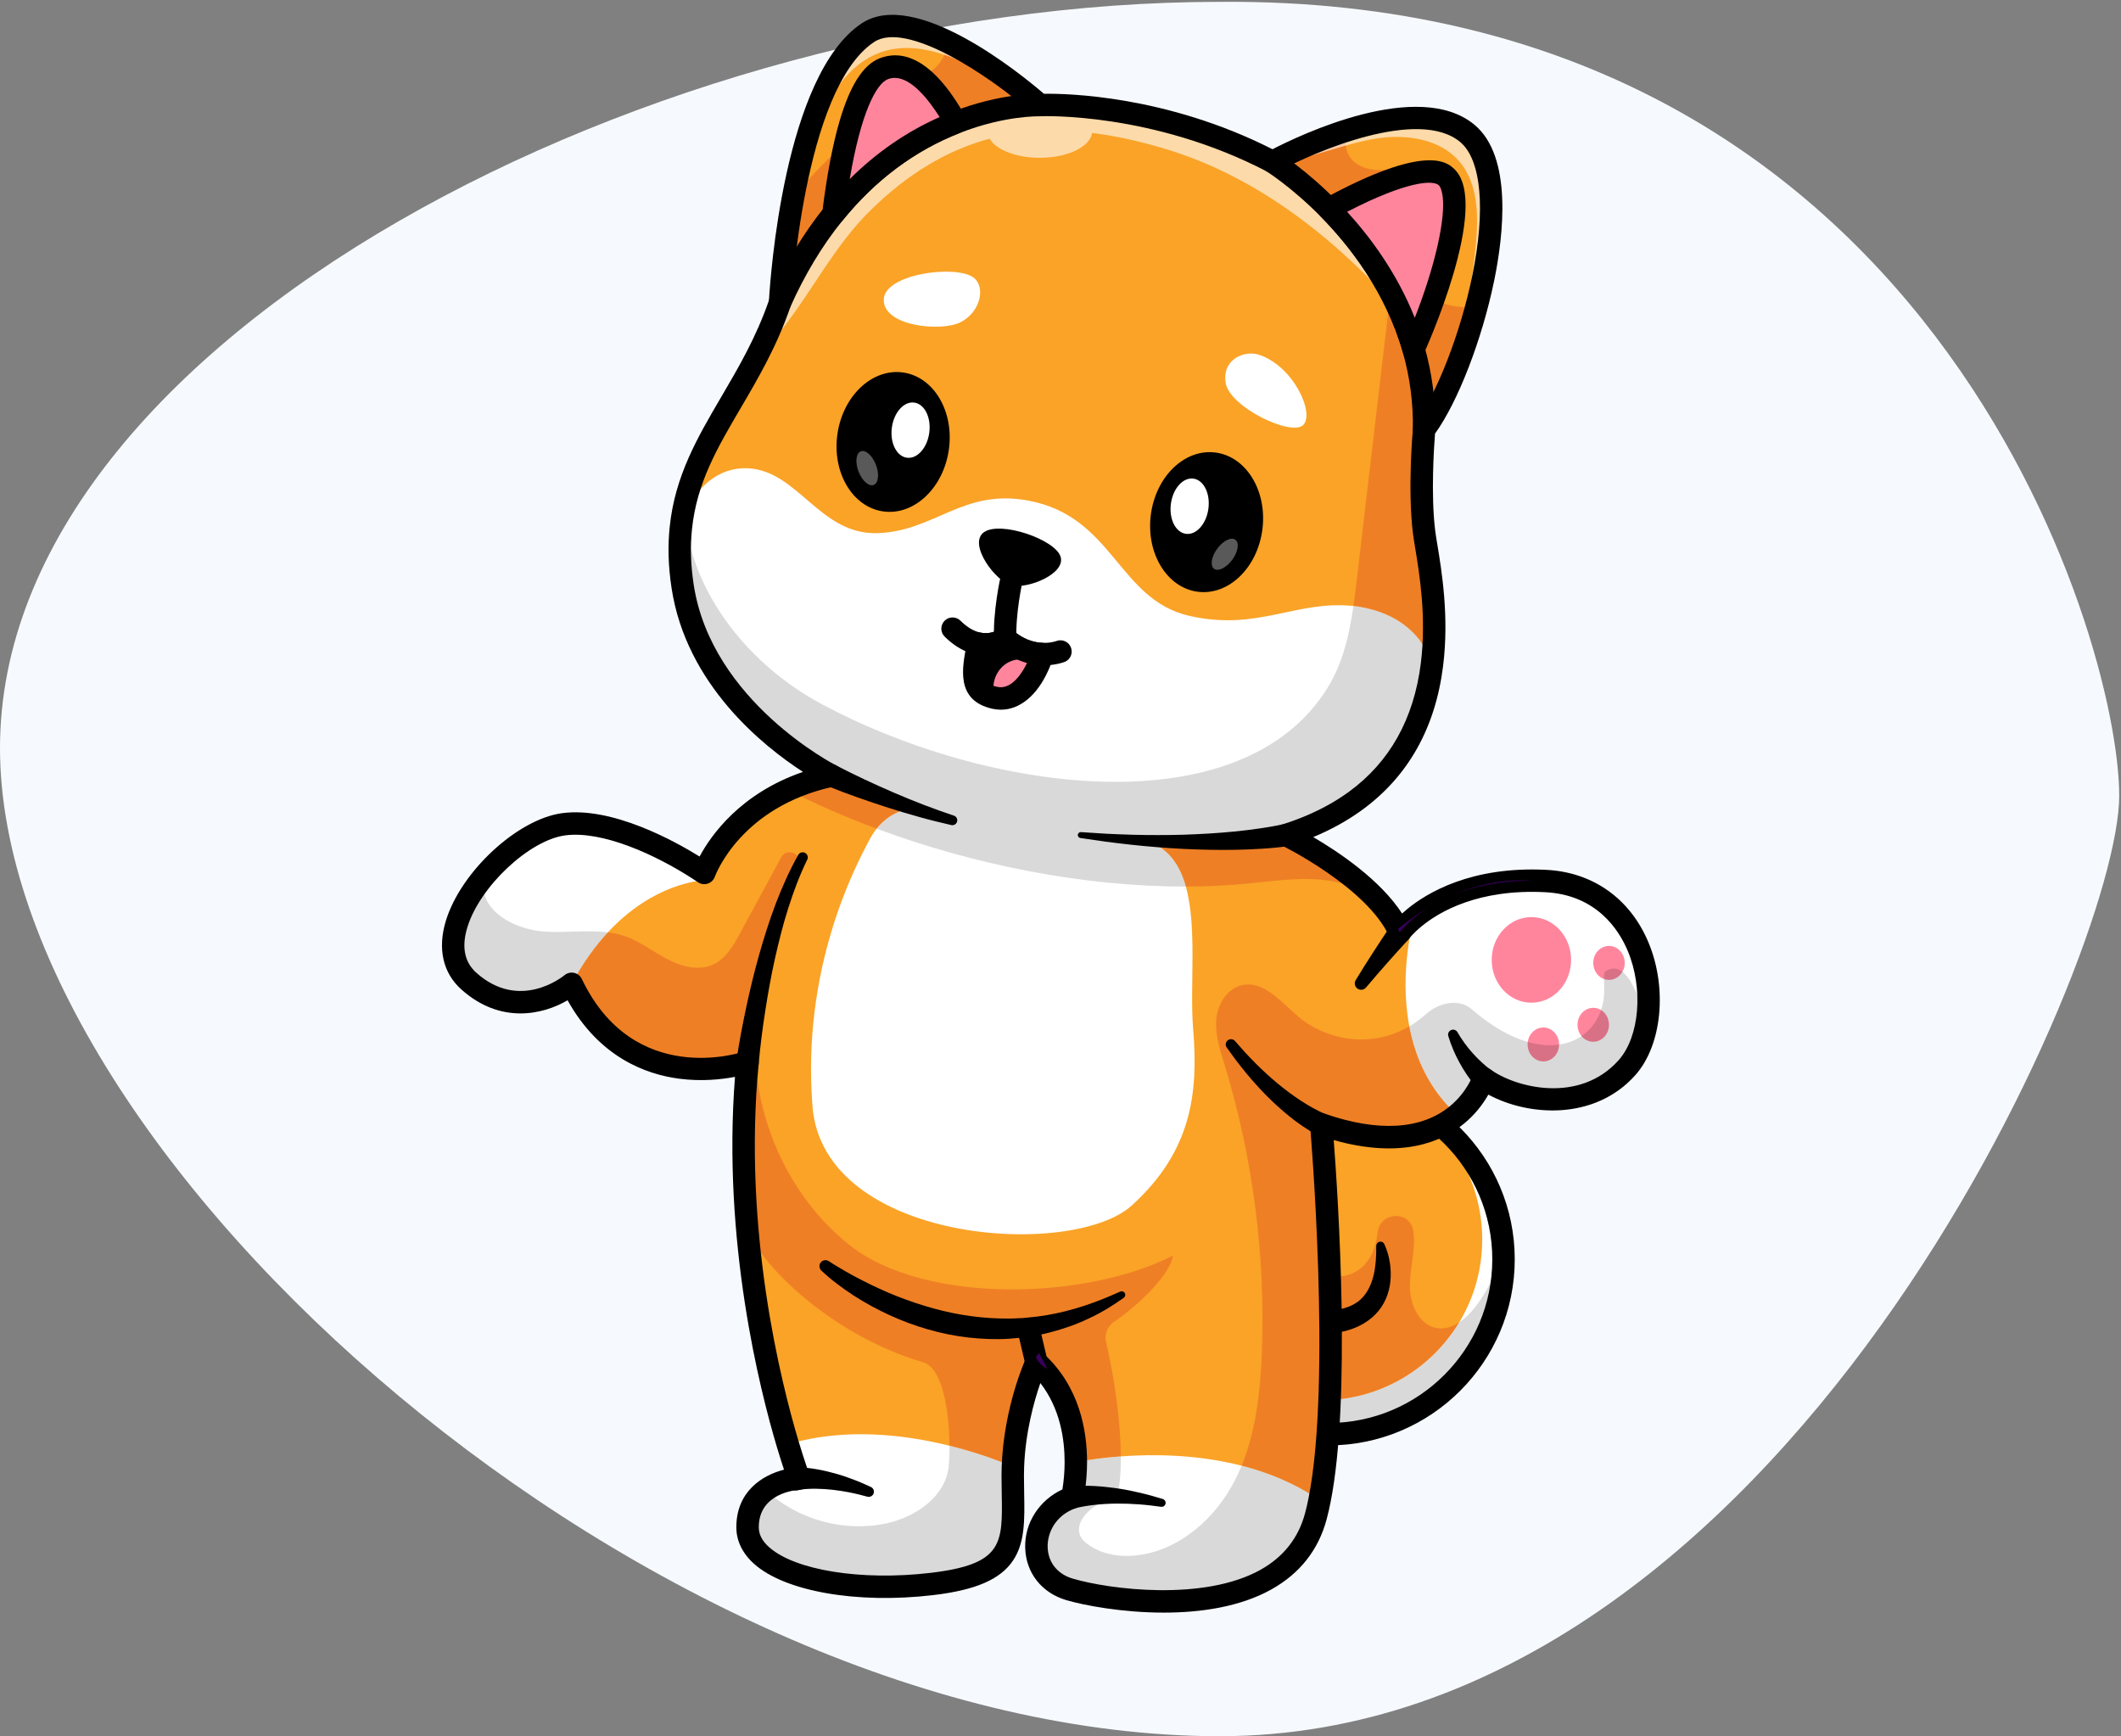 <?xml version="1.0" encoding="UTF-8"?> <svg xmlns="http://www.w3.org/2000/svg" width="573" height="469" viewBox="0 0 573 469" fill="none"><rect x="0" y="0" width="573" height="469" fill="#808080" stroke="none"/> <path d="M572.517 214.992C572.517 258.185 481.587 469 329.5 469C177.413 469 0 312.859 0 202.071C0 91.283 177.413 0.5 329.5 0.5C521.304 -1.109 572.517 171.799 572.517 214.992Z" fill="#F6FAFE"></path> <g clip-path="url(#clip0_44_1144)"> <path d="M406.183 340.176C406.183 366.267 385.017 387.414 358.899 387.414C332.782 387.414 311.615 366.267 311.615 340.176C311.615 323.255 320.516 308.419 333.896 300.079C341.393 295.398 350.06 292.922 358.901 292.937C383.175 292.937 403.167 311.205 405.87 334.73C406.077 336.538 406.182 338.356 406.183 340.176Z" fill="#FAA327"></path> <path d="M394.218 357.215C386.607 369.84 372.755 378.285 356.933 378.285C332.916 378.285 313.447 358.835 313.447 334.841C313.442 330.057 314.228 325.304 315.775 320.776C319.635 312.239 325.94 305.036 333.894 300.075C333.515 313.324 337.776 326.734 346.494 336.747C348.996 339.617 351.881 342.277 355.401 343.753C358.921 345.23 363.137 345.389 366.417 343.435C370.11 341.226 371.666 337.224 372.194 332.831C372.877 327.205 380.973 326.932 381.823 332.536C381.838 332.612 381.845 332.695 381.853 332.771C382.475 337.641 380.886 342.527 380.886 347.441C380.886 352.356 383.388 358.022 388.248 358.772C390.374 359.1 392.406 358.403 394.218 357.215Z" fill="#EF7F25"></path> <path d="M406.182 340.174C406.191 346.378 404.971 352.523 402.594 358.254C400.217 363.986 396.729 369.192 392.33 373.572C391.8 374.109 391.246 374.625 390.693 375.139C390.417 375.396 390.124 375.646 389.837 375.897C389.259 376.388 388.683 376.863 388.092 377.335C387.5 377.807 386.887 378.26 386.265 378.699C385.644 379.138 385.022 379.563 384.385 379.964C384.385 379.965 384.385 379.966 384.385 379.967C384.384 379.968 384.384 379.969 384.383 379.97C384.382 379.97 384.381 379.971 384.38 379.971C384.379 379.971 384.378 379.971 384.377 379.971C383.74 380.385 383.088 380.774 382.436 381.153C382.103 381.342 381.769 381.532 381.428 381.713C380.76 382.077 380.086 382.418 379.397 382.751C378.365 383.25 377.304 383.717 376.228 384.131C370.708 386.301 364.828 387.411 358.896 387.403C358.482 387.403 358.085 387.396 357.677 387.388C357.268 387.379 356.866 387.366 356.464 387.342C356.062 387.319 355.66 387.297 355.258 387.266C354.947 387.244 354.629 387.214 354.318 387.184C354.075 387.161 353.832 387.138 353.59 387.108C353.552 387.107 353.513 387.102 353.476 387.092C353.134 387.055 352.801 387.017 352.469 386.964C352.409 386.964 352.35 386.956 352.293 386.941C332.507 384.18 316.652 369.195 312.621 349.874C312.454 349.133 312.317 348.382 312.206 347.626C312.146 347.255 312.093 346.875 312.039 346.489C311.994 346.178 311.956 345.861 311.919 345.535C311.889 345.246 311.858 344.951 311.828 344.649C311.804 344.406 311.782 344.165 311.759 343.922C311.759 343.809 311.744 343.694 311.737 343.581C311.713 343.305 311.698 343.036 311.683 342.753C311.668 342.47 311.654 342.162 311.646 341.867C311.6 340.662 311.608 339.474 311.654 338.291C311.668 337.867 311.691 337.451 311.722 337.027C311.752 336.58 311.782 336.133 311.828 335.687C311.835 335.565 311.85 335.436 311.858 335.316C311.911 334.853 311.963 334.391 312.024 333.935C312.093 333.428 312.169 332.913 312.252 332.417C312.328 331.955 312.411 331.493 312.502 331.037C312.525 330.89 312.555 330.743 312.593 330.598C312.646 330.322 312.7 330.053 312.767 329.787C312.813 329.552 312.867 329.326 312.926 329.097C313.017 328.71 313.117 328.324 313.215 327.946C313.473 326.969 313.767 325.999 314.087 325.048C314.215 324.661 314.352 324.282 314.501 323.904C314.562 323.715 314.639 323.517 314.714 323.328C314.852 322.964 314.99 322.601 315.146 322.245C315.328 321.782 315.525 321.328 315.73 320.874C315.746 320.836 315.768 320.798 315.783 320.76C314.237 325.288 313.45 330.04 313.455 334.824C313.455 358.819 332.924 378.268 356.942 378.268C372.763 378.268 386.615 369.823 394.227 357.198C398.296 350.444 400.441 342.708 400.428 334.824C400.428 318.897 391.845 304.976 379.056 297.424C393.536 304.24 403.984 318.175 405.879 334.717C405.879 334.786 405.893 334.855 405.901 334.921C405.939 335.285 405.977 335.656 406.015 336.025C406.038 336.301 406.053 336.585 406.075 336.872C406.099 337.191 406.121 337.509 406.129 337.838C406.138 338.168 406.16 338.468 406.167 338.785C406.169 339.257 406.182 339.711 406.182 340.174Z" fill="white"></path> <path d="M358.899 390.445C331.153 390.445 308.58 367.893 308.58 340.175C308.58 312.457 331.153 289.905 358.899 289.905C386.645 289.905 409.217 312.456 409.217 340.175C409.217 367.894 386.645 390.445 358.899 390.445ZM358.899 295.965C334.497 295.965 314.645 315.797 314.645 340.175C314.645 364.553 334.497 384.385 358.899 384.385C383.301 384.385 403.152 364.551 403.152 340.175C403.152 315.798 383.301 295.965 358.899 295.965Z" fill="black"></path> <path d="M345.404 332.405C345.339 332.582 345.216 332.911 345.128 333.186C345.039 333.461 344.942 333.768 344.851 334.065C344.683 334.659 344.534 335.259 344.401 335.859C344.148 337.037 343.991 338.232 343.933 339.435C343.899 340.585 343.981 341.734 344.177 342.867C344.419 343.983 344.692 345.1 345.172 346.127C345.586 347.187 346.222 348.116 346.85 349.025C347.549 349.88 348.29 350.708 349.181 351.348C350.977 352.696 353.084 353.57 355.307 353.89C355.881 353.97 356.473 353.991 357.056 354.053C357.648 354.078 358.253 354.034 358.852 354.034C359.452 354.034 360.066 353.923 360.674 353.882C361.254 353.767 361.873 353.72 362.427 353.558C364.726 353.041 366.71 352.013 368.14 350.448C369.569 348.883 370.546 346.777 371.112 344.368C371.679 341.958 371.828 339.27 371.803 336.639V336.542C371.801 336.283 371.888 336.031 372.05 335.827C372.211 335.624 372.436 335.482 372.69 335.424C372.943 335.366 373.208 335.396 373.442 335.509C373.675 335.622 373.863 335.811 373.975 336.046C374.606 337.421 375.067 338.867 375.349 340.353C375.644 341.859 375.762 343.394 375.703 344.928C375.656 346.539 375.372 348.134 374.86 349.663C374.321 351.277 373.496 352.781 372.423 354.103C370.22 356.801 367.057 358.544 363.964 359.389C363.184 359.644 362.408 359.757 361.626 359.941C360.847 360.047 360.08 360.192 359.287 360.232C358.494 360.272 357.701 360.335 356.9 360.327C356.093 360.279 355.285 360.263 354.477 360.174C351.236 359.804 347.954 358.598 345.245 356.554C343.864 355.566 342.693 354.329 341.63 353.029C340.638 351.679 339.748 350.247 339.131 348.709C338.454 347.191 338.039 345.59 337.73 343.977C337.483 342.355 337.404 340.713 337.495 339.075C337.611 337.493 337.872 335.925 338.276 334.391C338.469 333.636 338.7 332.894 338.958 332.161C339.088 331.794 339.223 331.429 339.372 331.057C339.522 330.684 339.657 330.358 339.871 329.896C340.199 329.188 340.788 328.634 341.515 328.35C342.242 328.066 343.051 328.073 343.773 328.369C344.495 328.666 345.075 329.23 345.391 329.944C345.706 330.657 345.734 331.464 345.469 332.198L345.404 332.405Z" fill="black"></path> <g opacity="0.15"> <path d="M406.182 340.174C406.191 346.378 404.971 352.523 402.594 358.254C400.217 363.986 396.729 369.192 392.33 373.572C391.807 374.109 391.254 374.632 390.693 375.139C390.417 375.396 390.124 375.646 389.837 375.897C389.259 376.388 388.683 376.863 388.092 377.335C387.501 377.807 386.887 378.26 386.266 378.699C385.644 379.138 385.022 379.563 384.385 379.964C384.385 379.965 384.385 379.966 384.385 379.967C384.384 379.968 384.384 379.969 384.383 379.97C384.382 379.97 384.381 379.971 384.38 379.971C384.379 379.971 384.378 379.971 384.377 379.971C383.74 380.385 383.088 380.774 382.436 381.153C382.103 381.342 381.769 381.532 381.428 381.713C380.76 382.077 380.086 382.418 379.397 382.751C378.365 383.25 377.304 383.717 376.228 384.131C375.544 384.399 374.853 384.653 374.156 384.891C373.88 384.985 373.603 385.065 373.319 385.155C372.896 385.293 372.476 385.431 372.048 385.552C371.672 385.661 371.288 385.755 370.908 385.855C370.575 385.941 370.245 386.035 369.909 386.115C369.466 386.22 369.018 386.31 368.571 386.404C368.294 386.46 368.018 386.525 367.742 386.578C367.253 386.67 366.758 386.747 366.264 386.825C366.02 386.862 365.78 386.906 365.537 386.939C365.015 387.014 364.487 387.07 363.958 387.127C363.738 387.15 363.519 387.179 363.298 387.199C362.758 387.248 362.212 387.283 361.666 387.315C361.451 387.327 361.235 387.344 361.02 387.353C360.477 387.377 359.931 387.386 359.384 387.392C359.224 387.392 359.065 387.403 358.903 387.403C358.798 387.403 358.693 387.403 358.588 387.403C358.45 387.403 358.312 387.41 358.174 387.403C358.036 387.396 357.848 387.396 357.689 387.388C357.287 387.381 356.878 387.366 356.476 387.342C356.074 387.319 355.672 387.297 355.27 387.266C354.959 387.244 354.642 387.214 354.331 387.184C354.088 387.161 353.844 387.138 353.603 387.108C353.564 387.107 353.526 387.102 353.488 387.092C353.147 387.055 352.814 387.017 352.481 386.964C352.422 386.964 352.363 386.956 352.306 386.941C332.656 384.161 316.697 369.137 312.633 349.874C312.474 349.133 312.338 348.382 312.219 347.626C312.158 347.255 312.106 346.875 312.052 346.489C312.006 346.178 311.969 345.861 311.932 345.535C311.901 345.246 311.871 344.951 311.84 344.649C311.817 344.406 311.795 344.165 311.771 343.922C311.771 343.809 311.756 343.694 311.749 343.581C311.726 343.305 311.711 343.036 311.695 342.753C311.68 342.47 311.666 342.162 311.658 341.867C311.612 340.662 311.621 339.474 311.666 338.291C311.68 337.867 311.704 337.451 311.734 337.027C311.764 336.58 311.795 336.133 311.84 335.687C311.847 335.565 311.862 335.436 311.871 335.316C311.923 334.853 311.976 334.391 312.037 333.935C312.106 333.428 312.182 332.913 312.264 332.417C312.34 331.955 312.423 331.493 312.515 331.037C312.537 330.89 312.568 330.743 312.606 330.598C312.658 330.322 312.712 330.053 312.78 329.787C312.825 329.552 312.879 329.326 312.939 329.097C313.03 328.71 313.129 328.324 313.227 327.946C313.486 326.969 313.78 326.014 314.099 325.048C314.227 324.661 314.364 324.282 314.513 323.904C314.574 323.715 314.652 323.517 314.726 323.328C314.864 322.964 315.002 322.601 315.159 322.245C315.341 321.782 315.537 321.328 315.743 320.874C315.758 320.836 315.78 320.798 315.795 320.76C314.249 325.288 313.462 330.04 313.468 334.824C313.468 358.819 332.936 378.268 356.954 378.268C372.776 378.268 386.627 369.823 394.239 357.198C395.748 356.198 397.097 354.852 398.219 353.464C402.532 348.132 405.201 341.52 405.892 334.711C405.892 334.78 405.905 334.849 405.914 334.915C405.951 335.28 405.99 335.651 406.027 336.019C406.051 336.295 406.066 336.58 406.088 336.867C406.111 337.186 406.127 337.503 406.142 337.833C406.157 338.163 406.172 338.462 406.179 338.78C406.169 339.257 406.182 339.711 406.182 340.174Z" fill="black"></path> </g> <path d="M439.549 288.393C427.851 301.534 408.844 297.156 400.801 291.309C400.801 291.309 399.071 296.657 393.637 301.147C387.351 306.335 376.138 310.38 356.936 303.731C356.936 303.731 362.932 372.909 356.48 405.25C356.178 406.803 355.837 408.264 355.472 409.628C347.436 439.568 301.38 433.001 288.947 429.343C283.337 427.686 280.41 423.367 280.031 418.716C279.592 413.333 282.548 407.515 288.704 404.901C289.023 404.763 289.349 404.636 289.682 404.515C289.682 404.515 289.773 404.145 289.895 403.47C290.268 401.385 290.501 399.278 290.592 397.162C290.623 396.48 290.645 395.768 290.645 395.018C290.66 388.739 289.484 380.362 284.451 373.107C283.159 371.243 281.661 369.53 279.986 368C279.986 368 274.482 379.952 273.693 395.091C273.671 395.47 273.656 395.856 273.641 396.242C273.61 397.046 273.595 397.856 273.595 398.674C273.595 406.233 274.186 412.315 272.572 416.988C270.6 422.691 265.331 426.288 251.67 427.891C226.811 430.807 201.952 424.968 201.952 412.554C201.945 411.427 202.072 410.303 202.331 409.206C203.081 406.1 204.863 403.981 206.889 402.526C210.878 399.664 215.843 399.406 215.843 399.406C215.843 399.406 214.599 396.093 212.826 390.181C209.794 379.942 207.33 369.544 205.446 359.034C201.868 339.199 199.336 313.796 201.959 286.931C201.959 286.931 201.42 287.113 200.457 287.363C194.765 288.824 174.098 292.607 160.042 274.844C157.842 272.031 155.965 268.98 154.447 265.748C154.447 265.748 141.893 276.306 128.716 266.686C128.034 266.187 127.345 265.633 126.662 265.021C112.773 252.6 136.168 224.849 152.248 222.66C165.85 220.812 183.627 231.483 188.798 234.831C189.746 235.444 190.268 235.808 190.268 235.808C190.268 235.808 197.243 216.283 222.8 209.944C223.399 209.784 224.006 209.647 224.627 209.512C224.627 209.512 224.187 209.293 223.384 208.852C217.122 205.376 188.95 188.215 184.409 158.388C183.529 152.601 183.423 147.422 183.923 142.655C183.999 141.919 184.09 141.2 184.188 140.488C184.371 139.224 184.603 137.982 184.855 136.77C189.056 117.321 203.013 104.286 210.731 81.705C210.731 81.705 213.77 22.613 234.445 8.836C248.334 -0.411 280.911 28.392 280.911 28.392C280.911 28.392 311.615 26.93 343.782 43.729C343.782 43.729 381.059 23.25 396.415 36.05C406.028 44.063 403.598 67.397 397.567 87.483C393.975 99.473 389.092 110.303 384.72 116.037C384.72 116.037 383.257 132.1 384.72 143.787C385.402 149.256 388.806 163.842 386.842 179.531V179.539C385.213 192.581 379.868 206.389 366.16 216.363C365.918 216.53 365.675 216.704 365.425 216.886C363.74 218.072 361.992 219.164 360.187 220.158C356.442 222.228 352.212 224.058 347.435 225.58C347.435 225.58 371.559 237.267 378.139 251.87C378.139 251.87 379.351 250.165 382.036 247.953V247.946C387.396 243.515 398.6 237.017 417.615 237.994C446.129 239.459 451.246 275.244 439.549 288.393Z" fill="#FAA327"></path> <path d="M255.86 11.809C255.598 15.336 253.258 18.63 250.013 20.045C246.768 21.46 242.759 20.928 239.992 18.721L241.558 31.457C241.783 33.286 242.006 35.153 241.619 36.954C240.948 40.069 238.5 42.565 235.688 44.07C232.877 45.574 229.703 46.232 226.579 46.874C227.561 42.4 228.544 37.925 229.527 33.45C228.448 40.198 221.595 44.205 217.522 49.696C212.074 57.045 211.791 66.876 211.72 76.02C224.048 49.909 250.401 30.937 279.099 27.518C272.127 21.494 264.316 16.418 255.86 11.809Z" fill="#EF7F25"></path> <path d="M375.684 30.957C372.288 33.505 366.653 32.591 364.326 36.139C362.776 38.504 363.718 41.908 365.867 43.745C368.017 45.582 371.031 46.091 373.855 45.916C376.678 45.741 379.423 44.95 382.217 44.506C385.01 44.061 387.976 43.967 390.681 45.334C385.398 51.614 379.483 57.365 373.576 62.705C374.84 74.354 386.395 83.891 398.084 82.931C396.305 94.452 391.974 105.43 385.406 115.064C386.132 100.773 380.69 86.703 372.671 74.846C364.652 62.988 354.15 53.053 343.614 43.359C353.378 36.951 364.379 32.433 375.684 30.957Z" fill="#EF7F25"></path> <path d="M298.808 362.501C301.09 372.257 302.75 384.102 302.796 393.415C295.602 393.945 290.885 394.96 290.639 395.013C290.639 395.762 290.617 396.474 290.587 397.156C290.587 383.962 288.009 376.723 281.641 368.936C280.875 367.998 280.041 360.226 279.511 359.137C279.723 359.251 280.041 359.288 280.443 359.275C280.132 359.231 279.821 359.193 279.511 359.137C278.526 361.576 278.682 364.438 279.852 366.681C274.885 374.739 272.666 384.189 273.529 393.613C273.574 394.098 273.628 394.591 273.688 395.082C274.507 401.808 276.402 408.799 273.673 414.933C273.359 415.643 272.99 416.327 272.567 416.978C274.182 412.305 273.591 406.223 273.591 398.665C273.591 397.848 273.606 397.036 273.637 396.234C273.637 396.234 266.753 393.06 256.507 390.523C256.453 381.934 254.831 369.589 249.403 367.991C221.867 359.872 204.484 338.862 203.915 335.256C200.238 311.702 201.944 290.692 201.944 286.928C193.969 290.517 183.249 286.466 174.917 283.823C166.511 281.129 159.317 275.572 154.591 268.122C148.724 271.939 141.764 272.879 135.615 270.788C133.055 269.91 130.703 268.513 128.708 266.684C141.884 276.302 154.439 265.744 154.439 265.744C157.51 260.018 160.853 255.473 164.211 251.862C165.899 252.06 167.56 252.446 169.162 253.013C173.188 254.467 176.614 257.193 180.413 259.169C184.212 261.145 188.858 262.343 192.732 260.517C196.128 258.919 198.13 255.421 199.916 252.127C203.63 245.279 207.348 238.425 211.068 231.563C212.41 229.094 216.18 230.262 215.896 233.056C215.691 235.039 215.351 237.005 214.881 238.941C212.727 248.037 208.491 256.512 206.095 265.54C199.377 290.852 208.839 319.693 229.24 336.12C249.641 352.547 293.514 351.125 316.841 339.195C316.409 343.816 308.123 352.2 300.944 357.078C300.079 357.659 299.411 358.488 299.03 359.457C298.648 360.426 298.571 361.487 298.808 362.501Z" fill="#EF7F25"></path> <path d="M356.933 303.722C356.933 303.722 362.93 372.902 356.479 405.242C349.891 400.713 342.642 397.774 335.433 395.926C339.301 386.482 340.451 376.03 340.875 365.782C341.938 339.27 338.517 312.769 330.755 287.393C329.549 283.454 328.231 279.426 328.594 275.329C328.958 271.231 331.513 267.012 335.531 266.118C341.512 264.793 346.198 270.821 350.899 274.745C356.827 279.691 365.03 281.796 372.611 280.327C375.474 279.759 378.222 278.715 380.738 277.237C382.316 285.552 386 294.212 393.634 301.14C387.349 306.334 376.137 310.377 356.933 303.722Z" fill="#EF7F25"></path> <path d="M377.698 250.947C377.56 251.06 377.422 251.173 377.283 251.294C375.008 244.1 367.646 239.51 360.225 238.101C352.804 236.692 345.176 237.858 337.664 238.624C332.023 239.191 326.238 239.471 320.362 239.486C318.649 233.367 315.367 228.702 309.158 227.059C309.158 227.059 339.74 230.937 360.187 220.158C356.442 222.228 352.212 224.058 347.436 225.582C347.435 225.582 370.549 236.776 377.698 250.947Z" fill="#EF7F25"></path> <path d="M246.846 218.349C246.846 218.349 241.182 218.393 236.831 223.854C228.654 220.833 220.657 217.343 212.882 213.402C214.049 211.244 221.623 212.093 222.79 209.941L223.382 208.851C223.457 208.713 223.533 208.575 223.609 208.426C218.598 205.894 213.939 202.719 209.75 198.982C218.408 205.927 230.288 212.614 246.846 218.349Z" fill="#EF7F25"></path> <path d="M386.842 179.532C386.842 179.532 384.225 166.907 367.66 163.991C366.978 163.87 366.297 163.772 365.63 163.703C365.985 161.294 366.273 158.872 366.554 156.478C369.617 130.424 372.68 104.367 375.742 78.308C383.399 96.583 389.085 110.3 384.721 116.033C384.721 116.033 383.258 132.097 384.721 143.784C385.401 149.252 388.805 163.839 386.842 179.532Z" fill="#EF7F25"></path> <path d="M356.479 405.247C356.175 406.8 355.834 408.262 355.47 409.625C347.435 439.565 301.377 432.998 288.944 429.34C288.755 429.287 288.573 429.227 288.392 429.166C288.211 429.105 288.027 429.037 287.853 428.968C287.152 428.705 286.475 428.382 285.829 428.002C285.699 427.928 285.578 427.852 285.464 427.776C283.697 426.674 282.261 425.114 281.31 423.262C281.25 423.14 281.189 423.027 281.136 422.899C281.06 422.747 280.991 422.588 280.924 422.428C280.878 422.323 280.833 422.209 280.795 422.096C280.758 421.982 280.689 421.831 280.643 421.682C280.552 421.406 280.469 421.13 280.393 420.854C280.282 420.434 280.194 420.01 280.128 419.581C280.129 419.565 280.126 419.55 280.12 419.536C280.089 419.286 280.059 419.028 280.037 418.778C280.037 418.756 280.029 418.732 280.029 418.71V418.702C279.604 413.522 282.341 407.937 288.051 405.177C288.58 404.922 289.124 404.697 289.679 404.504C289.679 404.504 290.309 401.891 290.544 397.898C290.551 397.866 290.554 397.833 290.552 397.8C290.575 397.597 290.588 397.392 290.59 397.188V397.155C290.62 396.473 290.642 395.761 290.642 395.011C290.885 394.959 295.601 393.943 302.799 393.413C311.328 392.777 323.32 392.816 335.435 395.928C342.642 397.78 349.891 400.718 356.479 405.247Z" fill="white"></path> <g opacity="0.6"> <path d="M349.127 43.23C356.932 41.712 364.363 38.52 372.229 37.365C380.095 36.21 389.026 37.554 394.216 43.576C399.34 49.51 399.435 58.191 398.71 66.001C397.868 75.078 396.291 84.071 393.992 92.893C401.213 82.449 402.749 69.156 403.021 56.466C403.13 51.304 403.021 45.93 400.707 41.315C396.45 32.821 385.649 29.308 376.234 30.651C366.818 31.994 358.447 37.135 349.127 43.23Z" fill="white"></path> </g> <path d="M272.569 416.98C272.569 416.98 272.569 416.988 272.562 416.988C270.591 422.69 265.329 426.28 251.668 427.891C226.808 430.807 201.949 424.966 201.949 412.554C201.943 411.427 202.071 410.303 202.329 409.206C203.079 406.1 204.862 403.972 206.888 402.526C210.883 399.662 215.841 399.406 215.841 399.406C215.841 399.406 214.598 396.093 212.824 390.18C228.23 385.487 244.628 387.582 256.508 390.529C266.75 393.065 273.638 396.24 273.638 396.24C273.608 397.042 273.592 397.853 273.592 398.67C273.592 406.225 274.184 412.307 272.569 416.98Z" fill="white"></path> <path d="M439.546 288.391C427.848 301.531 408.843 297.153 400.798 291.307C400.798 291.307 399.07 296.654 393.634 301.146C386 294.215 382.316 285.558 380.738 277.243C377.837 262.004 382.034 247.955 382.034 247.955V247.946C387.031 243.818 397.099 237.896 413.831 237.896C415.059 237.896 416.317 237.927 417.613 237.994C446.126 239.456 451.244 275.243 439.546 288.391Z" fill="white"></path> <g opacity="0.6"> <path d="M213.873 59.722C217 51.06 218.076 41.758 221.265 33.117C224.453 24.476 230.497 16.07 239.395 13.668C248.206 11.287 257.354 15.286 265.598 19.188C261.325 15.532 256.974 11.824 251.862 9.487C246.751 7.151 240.655 6.325 235.498 8.579C230.491 10.767 227.071 15.467 224.379 20.217C217.388 32.542 213.643 46.681 213.873 59.722Z" fill="white"></path> </g> <g opacity="0.6"> <path d="M382.132 88.724C363.964 66.899 341.128 47.854 313.859 39.934C307.551 38.101 301.288 36.683 295.05 35.912C294.488 39.675 288.371 42.637 280.911 42.637C274.519 42.637 269.114 40.464 267.34 37.471C256.272 40.448 245.375 46.628 234.658 57.331C222.671 69.305 216.083 85.966 203.567 97.399C208.678 82.464 215.227 67.709 225.62 55.818C237.486 42.254 253.99 33.461 271.676 29.817C274.163 28.727 277.386 28.061 280.911 28.061C281.752 28.061 282.571 28.098 283.368 28.174C292.753 27.439 302.195 28.166 311.357 30.327C341.841 37.571 367.678 59.852 382.132 88.724Z" fill="white"></path> </g> <path d="M189.608 237.892C189.608 237.892 176.76 238.355 164.21 251.859C160.852 255.47 157.508 260.015 154.438 265.741C154.438 265.741 141.883 276.299 128.707 266.681C128.024 266.18 127.335 265.628 126.653 265.014C112.764 252.593 136.16 224.842 152.24 222.653C165.84 220.805 183.618 231.478 188.788 234.824C189.283 236.01 189.569 237.048 189.608 237.892Z" fill="white"></path> <path d="M386.842 179.532C385.212 192.576 379.867 206.382 366.16 216.357C365.917 216.523 365.675 216.698 365.424 216.879C365.349 216.933 365.286 216.985 365.204 217.039C365.098 217.114 364.993 217.177 364.886 217.25C364.78 217.323 364.682 217.388 364.576 217.463C364.378 217.591 364.189 217.728 363.991 217.856C363.12 218.432 362.216 218.993 361.278 219.538C360.922 219.743 360.557 219.947 360.185 220.151C339.74 230.93 309.156 227.052 309.156 227.052C315.373 228.695 318.648 233.36 320.361 239.479C323.478 250.629 321.385 266.594 322.332 277.918C323.795 295.445 321.848 311.022 305.755 325.633C289.663 340.244 222.415 335.857 219.496 298.851C216.578 261.845 230.701 234.58 235.09 226.491C235.59 225.561 236.171 224.676 236.827 223.847C241.178 218.386 246.842 218.342 246.842 218.342C230.284 212.608 218.404 205.921 209.746 198.975C191.665 184.484 187.624 168.838 184.402 158.38C182.833 153.273 182.666 147.84 183.917 142.647C183.993 142.336 184.076 142.034 184.159 141.73C184.397 140.872 184.681 140.028 185.009 139.201C187.973 131.596 194.153 126.174 201.945 126.491C215.569 127.043 221.444 144.503 237.034 144.018C252.623 143.534 260.104 131.847 277.973 135.256C300.883 139.626 302.061 161.983 321.35 166.369C339.841 170.564 350.066 162.076 365.616 163.696C366.283 163.765 366.964 163.863 367.646 163.984C384.225 166.907 386.842 179.532 386.842 179.532Z" fill="white"></path> <path d="M314.4 435.614C302.983 435.614 292.667 433.593 288.091 432.248C281.406 430.283 277.14 424.857 276.96 418.085C276.782 411.371 280.761 405.241 287.015 402.332C287.408 399.91 287.608 397.462 287.613 395.009C287.625 388.816 286.411 380.482 281.061 373.608C279.383 378.438 277.012 386.837 276.67 396.345C276.641 397.113 276.628 397.886 276.628 398.667C276.628 400.324 276.657 401.902 276.684 403.414C276.813 410.557 276.925 416.727 273.662 421.567C270.225 426.663 263.552 429.54 252.025 430.895C231.532 433.299 212.135 429.914 203.759 422.477C200.593 419.664 198.924 416.232 198.924 412.555C198.924 402.83 206.011 398.478 211.805 396.998C211.299 395.479 210.66 393.484 209.93 391.052C205.275 375.516 195.093 335.341 198.565 290.892C195.022 291.571 189.638 292.178 183.571 291.4C174.341 290.214 161.874 285.518 153.334 270.206C146.731 274.07 135.26 276.775 124.637 267.283C119.64 262.817 118.16 256.216 120.465 248.693C124.536 235.411 139.783 221.302 151.836 219.661C165.368 217.829 182.271 227.198 188.997 231.373C192.054 225.666 200.002 214.318 216.93 208.512C206.214 201.57 185.398 184.976 181.427 158.848C180.536 152.992 180.371 147.594 180.923 142.345C182.34 128.544 188.425 118.172 194.867 107.189C199.481 99.323 204.25 91.196 207.742 81.12C208.082 75.227 211.803 20.291 232.778 6.319C247.254 -3.321 275.77 19.953 282.026 25.334C288.134 25.236 315.043 25.748 343.777 40.314C351.061 36.537 383.237 21.115 398.355 33.72C408.707 42.347 406.134 63.725 403.683 75.694C400.396 91.719 393.875 108.549 387.677 117.143C387.411 120.55 386.517 133.675 387.735 143.409C387.852 144.335 388.061 145.608 388.305 147.084C389.506 154.373 391.516 166.564 389.867 179.84L389.859 179.916C387.764 196.672 380.395 209.759 367.953 218.813L367.886 218.861C367.665 219.011 367.445 219.17 367.218 219.336C365.432 220.595 363.576 221.755 361.661 222.809C359.432 224.041 357.135 225.147 354.783 226.122C361.713 230.175 372.87 237.665 378.785 246.769C379.146 246.441 379.539 246.096 379.968 245.74C380.013 245.697 380.062 245.655 380.106 245.614C385.456 241.198 397.466 233.926 417.774 234.971C430.345 235.615 440.386 242.75 445.331 254.546C450.514 266.912 448.994 282.331 441.811 290.405C430.785 302.79 412.883 301.526 402.089 295.685C400.408 298.659 398.197 301.301 395.565 303.48C389.487 308.501 378.542 313.109 360.314 307.968C361.531 323.977 365.031 377.868 359.45 405.841C359.151 407.379 358.796 408.919 358.398 410.406C356.187 418.669 351.176 425.035 343.52 429.322C334.998 434.1 324.286 435.614 314.4 435.614ZM279.986 364.963C280.744 364.963 281.475 365.247 282.034 365.759C291.687 374.592 293.694 386.549 293.677 395.017C293.662 400.882 292.672 405.045 292.63 405.219C292.512 405.709 292.274 406.162 291.936 406.537C291.598 406.912 291.172 407.196 290.696 407.365C284.884 409.413 282.934 414.331 283.029 417.92C283.138 422.034 285.672 425.213 289.808 426.429C299.754 429.355 325.239 432.618 340.562 424.031C346.738 420.571 350.771 415.458 352.549 408.836C352.909 407.483 353.24 406.076 353.516 404.663C359.811 373.107 353.985 304.672 353.93 303.985C353.886 303.481 353.969 302.975 354.171 302.512C354.374 302.049 354.689 301.643 355.088 301.333C355.487 301.022 355.957 300.816 356.456 300.734C356.955 300.651 357.467 300.695 357.945 300.86C372.363 305.854 384.043 305.139 391.72 298.805C396.345 294.984 397.919 290.402 397.936 290.357C398.086 289.904 398.341 289.493 398.68 289.158C399.019 288.822 399.432 288.571 399.887 288.424C400.341 288.278 400.823 288.24 401.294 288.314C401.766 288.389 402.213 288.573 402.6 288.852C409.479 293.852 426.718 298.258 437.297 286.368C442.943 280.02 444.021 267.067 439.75 256.874C437.401 251.256 431.37 241.722 417.475 241.01C399.387 240.077 388.854 246.29 384.117 250.161C384.075 250.203 384.029 250.243 383.979 250.28C381.693 252.164 380.624 253.614 380.614 253.63C380.302 254.059 379.882 254.4 379.397 254.617C378.912 254.834 378.378 254.92 377.849 254.867C377.321 254.813 376.815 254.622 376.383 254.313C375.951 254.003 375.608 253.586 375.388 253.102C369.34 239.684 346.356 228.408 346.125 228.297C345.582 228.03 345.131 227.608 344.83 227.084C344.529 226.56 344.391 225.958 344.434 225.355C344.477 224.752 344.699 224.176 345.072 223.7C345.445 223.224 345.952 222.87 346.527 222.684C350.97 221.268 355.075 219.523 358.729 217.499C360.438 216.558 362.094 215.524 363.689 214.402C363.915 214.236 364.168 214.055 364.421 213.882C375.419 205.865 381.953 194.203 383.838 179.218L383.847 179.146C385.402 166.713 383.478 155.034 382.327 148.058C382.073 146.519 381.855 145.19 381.725 144.148C380.237 132.28 381.653 116.417 381.714 115.747C381.765 115.181 381.976 114.64 382.32 114.187C388.093 106.614 394.581 89.909 397.748 74.466C401.41 56.615 400.189 43.117 394.481 38.362C383.206 28.962 355.124 40.955 345.255 46.366C344.817 46.607 344.326 46.735 343.826 46.74C343.326 46.745 342.833 46.627 342.39 46.395C311.307 30.165 281.367 31.385 281.067 31.4C280.278 31.437 279.506 31.165 278.914 30.643C266.977 20.122 244.817 5.567 236.128 11.355C216.951 24.129 213.79 81.281 213.759 81.858C213.746 82.14 213.692 82.419 213.601 82.686C209.9 93.521 204.91 102.027 200.085 110.253C193.72 121.104 188.224 130.474 186.94 142.97C186.443 147.706 186.596 152.6 187.407 157.937C192.221 189.541 225.641 206.639 225.978 206.807C226.536 207.091 226.993 207.539 227.286 208.092C227.578 208.644 227.694 209.273 227.615 209.894C227.537 210.514 227.269 211.095 226.847 211.557C226.426 212.019 225.872 212.341 225.261 212.477C200.308 217.87 193.396 236.068 193.114 236.839C192.955 237.275 192.698 237.669 192.364 237.991C192.029 238.312 191.624 238.553 191.182 238.694C190.739 238.835 190.27 238.873 189.811 238.805C189.352 238.737 188.914 238.564 188.532 238.301C188.509 238.284 188.018 237.945 187.142 237.378C177.023 230.825 162.646 224.308 152.65 225.666C142.94 226.987 129.621 239.504 126.264 250.468C124.645 255.748 125.458 259.885 128.681 262.766C140.386 273.227 152.01 263.831 152.499 263.427C152.855 263.132 153.273 262.922 153.721 262.812C154.17 262.703 154.638 262.697 155.089 262.795C155.541 262.894 155.964 263.094 156.326 263.38C156.689 263.666 156.981 264.031 157.181 264.447C171.154 293.695 199.771 284.472 200.984 284.066C201.464 283.906 201.976 283.867 202.474 283.955C202.973 284.042 203.442 284.252 203.838 284.567C204.234 284.881 204.546 285.289 204.745 285.754C204.943 286.219 205.022 286.726 204.975 287.229C200.581 332.281 211.039 373.623 215.74 389.313C217.458 395.038 218.68 398.311 218.691 398.343C218.859 398.789 218.918 399.268 218.866 399.741C218.813 400.214 218.65 400.668 218.389 401.067C218.128 401.465 217.777 401.796 217.364 402.033C216.95 402.271 216.487 402.407 216.011 402.432C214.894 402.5 204.989 403.36 204.989 412.555C204.989 414.507 205.906 416.272 207.794 417.949C214.84 424.211 232.739 427.057 251.321 424.884C270.969 422.572 270.868 416.998 270.624 403.529C270.596 401.982 270.566 400.365 270.566 398.673C270.566 397.823 270.582 396.967 270.614 396.128C271.19 380.033 276.988 367.268 277.235 366.732C277.434 366.298 277.733 365.918 278.108 365.621C278.482 365.325 278.922 365.122 279.39 365.028C279.586 364.986 279.786 364.964 279.986 364.963Z" fill="black"></path> <path d="M348.047 228.548C347.356 228.658 346.794 228.727 346.182 228.799C345.57 228.871 344.987 228.926 344.386 228.991C343.196 229.097 342.011 229.202 340.829 229.267C338.464 229.428 336.107 229.505 333.754 229.556C329.048 229.645 324.36 229.536 319.683 229.312C317.347 229.182 315.012 229.053 312.684 228.848C310.355 228.686 308.033 228.434 305.714 228.2C303.394 227.965 301.083 227.648 298.771 227.372L291.863 226.371C291.659 226.342 291.473 226.234 291.346 226.071C291.219 225.909 291.159 225.703 291.18 225.497C291.202 225.292 291.301 225.102 291.459 224.969C291.617 224.835 291.82 224.767 292.026 224.78H292.05L298.975 225.22C301.286 225.306 303.592 225.446 305.9 225.488C308.209 225.529 310.514 225.6 312.82 225.575C315.125 225.593 317.428 225.535 319.727 225.48C324.326 225.331 328.915 225.066 333.468 224.617C335.742 224.385 338.013 224.127 340.259 223.789C341.385 223.633 342.5 223.444 343.611 223.255C344.163 223.15 344.716 223.058 345.259 222.943C345.802 222.828 346.371 222.717 346.821 222.605H346.834C347.228 222.487 347.642 222.45 348.051 222.496C348.46 222.543 348.855 222.672 349.213 222.876C349.57 223.079 349.883 223.353 350.131 223.681C350.379 224.009 350.558 224.384 350.657 224.783C350.756 225.183 350.773 225.598 350.706 226.003C350.64 226.409 350.492 226.797 350.27 227.144C350.049 227.491 349.76 227.789 349.42 228.021C349.08 228.253 348.696 228.413 348.292 228.492C348.212 228.517 348.127 228.534 348.047 228.548Z" fill="black"></path> <path d="M225.901 206.768C228.401 208.071 231.022 209.352 233.623 210.577C236.224 211.803 238.873 212.99 241.521 214.131C244.169 215.272 246.85 216.366 249.546 217.406C252.241 218.447 254.964 219.407 257.696 220.329H257.716C258.036 220.439 258.303 220.667 258.46 220.967C258.618 221.267 258.654 221.616 258.562 221.942C258.47 222.267 258.256 222.546 257.965 222.719C257.673 222.892 257.327 222.947 256.996 222.873C254.132 222.213 251.271 221.517 248.442 220.722C245.613 219.928 242.789 219.101 239.992 218.202C237.194 217.304 234.402 216.371 231.63 215.383C228.857 214.395 226.119 213.375 223.327 212.251C222.944 212.112 222.593 211.897 222.295 211.619C221.996 211.342 221.757 211.007 221.591 210.635C221.425 210.263 221.335 209.861 221.328 209.454C221.32 209.046 221.395 208.642 221.547 208.264C221.7 207.886 221.927 207.543 222.215 207.254C222.503 206.966 222.846 206.738 223.224 206.585C223.601 206.432 224.006 206.356 224.414 206.362C224.822 206.369 225.224 206.457 225.597 206.622C225.688 206.659 225.777 206.701 225.862 206.745L225.901 206.768Z" fill="black"></path> <path d="M380.515 253.755C378.571 255.862 376.629 258.022 374.713 260.185C372.796 262.347 370.908 264.535 369.049 266.747C368.77 267.082 368.375 267.298 367.943 267.354C367.511 267.409 367.074 267.299 366.72 267.046C366.366 266.792 366.122 266.414 366.035 265.988C365.949 265.562 366.028 265.118 366.255 264.747C367.778 262.247 369.333 259.77 370.922 257.317C372.509 254.859 374.107 252.427 375.757 249.986C376.208 249.318 376.906 248.856 377.698 248.703C378.49 248.549 379.311 248.716 379.979 249.167C380.648 249.618 381.11 250.315 381.264 251.106C381.417 251.897 381.25 252.717 380.799 253.385C380.716 253.507 380.623 253.624 380.523 253.733L380.515 253.755Z" fill="black"></path> <path d="M355.774 306.527C355.299 306.303 355.013 306.141 354.669 305.946C354.325 305.751 354.021 305.565 353.702 305.375C353.074 304.984 352.459 304.592 351.858 304.177C350.652 303.364 349.51 302.493 348.393 301.606C346.191 299.824 344.09 297.922 342.099 295.907C341.116 294.9 340.141 293.892 339.216 292.839C338.263 291.812 337.383 290.726 336.484 289.665C335.585 288.604 334.758 287.475 333.896 286.385L331.433 283.01C331.206 282.715 331.102 282.343 331.146 281.974C331.189 281.604 331.375 281.266 331.665 281.031C331.954 280.797 332.324 280.685 332.695 280.72C333.066 280.754 333.409 280.932 333.651 281.216L333.695 281.266L336.382 284.302C337.318 285.268 338.218 286.271 339.179 287.211C340.141 288.151 341.083 289.103 342.08 289.991C343.057 290.906 344.075 291.77 345.093 292.628C347.127 294.32 349.254 295.898 351.464 297.353C352.569 298.063 353.675 298.751 354.807 299.361C355.37 299.679 355.939 299.962 356.502 300.241C356.779 300.369 357.069 300.517 357.342 300.628C357.616 300.74 357.932 300.881 358.084 300.929C358.456 301.074 358.796 301.291 359.084 301.567C359.372 301.843 359.603 302.173 359.763 302.539C359.923 302.904 360.01 303.297 360.018 303.696C360.027 304.095 359.956 304.491 359.811 304.863C359.666 305.234 359.449 305.573 359.172 305.861C358.896 306.149 358.566 306.38 358.2 306.54C357.834 306.7 357.441 306.787 357.042 306.795C356.643 306.803 356.246 306.733 355.874 306.588L355.774 306.527Z" fill="black"></path> <path d="M198.938 286.596C199.663 281.702 200.565 276.974 201.576 272.208C202.588 267.443 203.73 262.735 205.04 258.053C206.371 253.377 207.823 248.73 209.547 244.168C211.302 239.613 213.277 235.132 215.691 230.853C215.879 230.566 216.167 230.36 216.499 230.273C216.831 230.187 217.183 230.228 217.487 230.387C217.791 230.546 218.025 230.812 218.143 231.134C218.261 231.456 218.255 231.81 218.126 232.128L218.111 232.157C216.039 236.387 214.381 240.826 212.931 245.338C211.51 249.863 210.356 254.478 209.318 259.117C208.281 263.755 207.459 268.452 206.726 273.154C205.994 277.856 205.384 282.611 204.967 287.264V287.311C204.953 287.724 204.856 288.13 204.68 288.505C204.504 288.879 204.254 289.213 203.944 289.488C203.634 289.762 203.271 289.97 202.878 290.099C202.485 290.228 202.069 290.276 201.657 290.239C201.245 290.202 200.844 290.081 200.48 289.884C200.117 289.687 199.797 289.417 199.541 289.092C199.285 288.768 199.098 288.394 198.992 287.994C198.885 287.594 198.862 287.177 198.923 286.768C198.923 286.713 198.93 286.65 198.938 286.596Z" fill="black"></path> <path d="M279.983 371.023C279.3 371.021 278.637 370.789 278.102 370.365C277.567 369.941 277.191 369.349 277.034 368.685L275.032 360.168C274.909 359.409 275.079 358.632 275.507 357.993C275.935 357.354 276.59 356.902 277.34 356.727C278.089 356.551 278.877 356.667 279.544 357.049C280.212 357.432 280.709 358.053 280.936 358.788L282.938 367.306C283.12 368.088 282.985 368.91 282.561 369.593C282.138 370.275 281.461 370.763 280.679 370.948C280.451 370.999 280.217 371.024 279.983 371.023Z" fill="black"></path> <path d="M223.957 340.709C224.638 341.147 225.393 341.635 226.136 342.073C226.879 342.51 227.625 342.974 228.383 343.402C229.893 344.272 231.423 345.106 232.978 345.886C234.534 346.666 236.082 347.454 237.675 348.155C239.25 348.879 240.84 349.567 242.452 350.194C248.889 352.708 255.533 354.62 262.317 355.526C265.705 355.982 269.121 356.201 272.54 356.18C273.396 356.191 274.247 356.118 275.102 356.092L276.386 356.036L277.662 355.905C278.512 355.809 279.368 355.748 280.219 355.64L282.765 355.259C289.552 354.128 296.165 351.845 302.6 348.903L302.623 348.893C302.844 348.792 303.095 348.777 303.326 348.851C303.557 348.925 303.752 349.082 303.873 349.293C303.994 349.503 304.032 349.75 303.98 349.987C303.928 350.224 303.789 350.433 303.59 350.573C300.631 352.67 297.512 354.611 294.165 356.144C290.849 357.745 287.342 358.961 283.753 359.895C280.161 360.861 276.458 361.336 272.744 361.622C269.023 361.874 265.284 361.707 261.586 361.3C254.185 360.451 246.986 358.309 240.289 355.243C238.616 354.47 236.963 353.657 235.351 352.772C233.739 351.888 232.166 350.941 230.619 349.956C229.085 348.947 227.572 347.91 226.118 346.79C224.634 345.673 223.217 344.472 221.871 343.193C221.583 342.913 221.409 342.535 221.383 342.134C221.358 341.732 221.482 341.336 221.733 341.021C221.983 340.706 222.342 340.495 222.739 340.429C223.136 340.364 223.544 340.448 223.883 340.665L223.957 340.709Z" fill="black"></path> <path d="M265.8 143.783C270.22 140.596 285.051 145.731 286.513 150.356C287.975 154.981 277.741 159.12 273.355 158.147C268.969 157.174 261.414 146.944 265.8 143.783Z" fill="black"></path> <path d="M271.599 176.285C270.828 176.282 270.088 175.987 269.527 175.459C268.966 174.931 268.627 174.21 268.578 173.442C268.083 165.538 270.307 155.767 270.401 155.354C270.623 154.616 271.117 153.989 271.784 153.601C272.452 153.214 273.241 153.094 273.994 153.267C274.746 153.44 275.404 153.892 275.835 154.532C276.265 155.172 276.436 155.951 276.312 156.712C276.292 156.805 274.192 166.05 274.631 173.064C274.68 173.865 274.408 174.653 273.877 175.256C273.345 175.858 272.596 176.225 271.794 176.277C271.726 176.284 271.663 176.285 271.599 176.285Z" fill="black"></path> <path d="M282.09 179.714C281.899 179.714 281.706 179.714 281.509 179.705C278.899 179.619 275.137 178.895 271.261 176.108C268.864 177.096 266.227 177.344 263.689 176.822C260.702 176.209 257.856 174.583 255.225 171.991C254.937 171.713 254.708 171.38 254.549 171.012C254.391 170.645 254.307 170.249 254.303 169.849C254.299 169.449 254.374 169.052 254.524 168.681C254.674 168.31 254.896 167.972 255.178 167.687C255.459 167.403 255.795 167.176 256.164 167.022C256.534 166.867 256.93 166.787 257.331 166.787C257.732 166.786 258.128 166.865 258.498 167.019C258.868 167.172 259.204 167.397 259.487 167.681C261.269 169.44 263.091 170.519 264.902 170.89C266.594 171.249 268.36 170.949 269.839 170.051C270.392 169.646 271.068 169.444 271.753 169.478C272.437 169.512 273.089 169.781 273.599 170.239C276.086 172.41 278.809 173.559 281.707 173.654C283.95 173.729 285.495 173.127 285.51 173.12C286.24 172.874 287.037 172.914 287.739 173.232C288.441 173.551 288.996 174.123 289.291 174.835C289.586 175.546 289.599 176.343 289.328 177.064C289.057 177.785 288.522 178.376 287.831 178.718C287.575 178.824 285.346 179.714 282.09 179.714Z" fill="black"></path> <path d="M340.124 95.824C349.475 98.935 355.231 111.649 352.064 114.813C348.896 117.978 332.083 109.944 331.107 103.371C330.132 96.797 336.465 94.607 340.124 95.824Z" fill="white"></path> <path d="M262.877 74.888C266.468 77.404 264.856 84.382 259.464 87.061C254.215 89.666 238.678 88.186 238.751 80.975C238.823 74.004 258.003 71.48 262.877 74.888Z" fill="white"></path> <path d="M281.607 176.677C281.287 177.8 280.882 178.896 280.395 179.957C278.28 184.637 274.247 189.705 268.773 188.5C268.757 188.5 268.742 188.492 268.727 188.492C261.419 186.836 262.966 180.548 264.293 173.852C268.592 174.723 271.6 172.512 271.6 172.512C275.209 175.669 278.825 176.586 281.607 176.677Z" fill="black"></path> <path d="M280.395 179.957C278.28 184.637 274.247 189.705 268.773 188.5C268.495 187.662 268.355 186.785 268.358 185.903C268.358 181.6 271.632 178.109 275.673 178.109C277.422 178.116 279.106 178.775 280.395 179.957Z" fill="#FF859D"></path> <path d="M270.393 191.71C269.657 191.709 268.924 191.631 268.205 191.477C268.156 191.469 268.107 191.459 268.058 191.448C258.134 189.204 259.89 180.407 261.173 173.991L261.311 173.264C261.389 172.872 261.543 172.5 261.765 172.168C261.987 171.837 262.272 171.552 262.604 171.331C262.937 171.11 263.309 170.956 263.701 170.879C264.093 170.802 264.497 170.804 264.888 170.883C266.583 171.245 268.352 170.945 269.832 170.045C270.385 169.641 271.061 169.438 271.746 169.472C272.43 169.507 273.082 169.775 273.592 170.233C276.079 172.405 278.802 173.554 281.7 173.649C282.159 173.664 282.609 173.783 283.015 173.997C283.421 174.211 283.773 174.514 284.045 174.884C284.317 175.253 284.501 175.68 284.584 176.131C284.666 176.582 284.645 177.046 284.522 177.488C284.161 178.764 283.702 180.01 283.149 181.215C280.117 187.933 275.46 191.71 270.393 191.71ZM269.32 185.52L269.426 185.541C273.479 186.438 276.42 181.255 277.454 179.092C275.226 178.478 273.128 177.467 271.261 176.108C269.829 176.697 268.304 177.024 266.757 177.074C265.631 183.327 266.189 184.792 269.32 185.52Z" fill="black"></path> <path d="M384.721 119.066H384.667C383.864 119.051 383.099 118.717 382.541 118.14C381.983 117.562 381.677 116.787 381.689 115.985C381.817 108.938 380.9 101.911 378.969 95.132C374.293 78.688 364.349 66.15 356.831 58.536C349.003 50.6 342.243 46.343 342.177 46.3C341.494 45.875 341.008 45.196 340.826 44.413C340.644 43.63 340.781 42.807 341.206 42.124C341.632 41.442 342.311 40.957 343.095 40.775C343.879 40.593 344.703 40.73 345.386 41.155C345.683 41.34 352.784 45.796 361.15 54.278C369.162 62.401 379.777 75.794 384.803 93.473C386.897 100.825 387.891 108.447 387.753 116.09C387.738 116.883 387.412 117.639 386.845 118.196C386.278 118.752 385.516 119.065 384.721 119.066Z" fill="black"></path> <path d="M210.729 84.733C210.224 84.73 209.728 84.602 209.285 84.36C208.842 84.118 208.467 83.769 208.193 83.346C207.919 82.922 207.754 82.438 207.715 81.935C207.675 81.432 207.761 80.928 207.966 80.467C212.088 71.241 217.073 62.974 222.787 55.901C232.347 44.056 243.9 35.43 257.127 30.259C270.486 25.031 280.611 25.349 281.026 25.366C281.429 25.374 281.827 25.462 282.195 25.625C282.564 25.788 282.896 26.022 283.173 26.315C283.45 26.608 283.666 26.953 283.808 27.33C283.949 27.707 284.015 28.108 283.999 28.511C283.984 28.913 283.888 29.308 283.718 29.674C283.548 30.039 283.307 30.366 283.009 30.637C282.71 30.908 282.361 31.117 281.981 31.251C281.601 31.385 281.198 31.443 280.795 31.42C280.711 31.42 271.44 31.164 259.335 35.902C247.102 40.677 236.39 48.682 227.503 59.699C222.116 66.369 217.408 74.19 213.5 82.936C213.26 83.47 212.872 83.924 212.38 84.243C211.888 84.562 211.315 84.732 210.729 84.733Z" fill="black"></path> <path d="M381.885 94.296C377.177 77.74 367.443 64.967 358.99 56.41C368.891 51.017 385.584 43.095 390.725 47.792C396.715 53.247 389.14 78.71 381.885 94.296Z" fill="#FF859D"></path> <path d="M258.228 33.077C248.091 37.038 235.999 44.347 225.142 57.799C226.977 42.703 230.904 21.648 238.751 18.574C246.682 15.469 253.981 25.451 258.228 33.077Z" fill="#FF859D"></path> <path d="M381.886 97.326C381.806 97.326 381.726 97.326 381.645 97.316C381.028 97.267 380.441 97.031 379.963 96.639C379.485 96.248 379.138 95.719 378.969 95.124C374.293 78.683 364.349 66.151 356.831 58.531C356.501 58.197 356.254 57.792 356.108 57.346C355.962 56.9 355.921 56.426 355.99 55.962C356.058 55.498 356.234 55.056 356.503 54.671C356.772 54.287 357.126 53.97 357.538 53.745C385.229 38.661 390.906 43.851 392.769 45.549C403.114 54.982 384.821 95.17 384.633 95.574C384.389 96.097 384.001 96.539 383.514 96.849C383.028 97.159 382.463 97.324 381.886 97.326ZM363.935 57.211C370.209 64.074 377.398 73.751 382.207 85.846C384.765 79.372 386.974 72.45 388.316 66.57C391.413 52.988 388.97 50.285 388.682 50.023C387.169 48.643 380.271 48.769 363.935 57.211Z" fill="black"></path> <path d="M225.142 60.827C224.714 60.825 224.29 60.734 223.899 60.557C223.508 60.381 223.159 60.124 222.875 59.804C222.591 59.483 222.378 59.106 222.25 58.697C222.122 58.288 222.082 57.857 222.132 57.431C223.327 47.604 224.895 39.328 226.781 32.831C229.614 23.092 233.167 17.512 237.645 15.751C243.04 13.637 251.459 14.671 260.878 31.603C261.087 31.981 261.213 32.399 261.247 32.83C261.282 33.26 261.224 33.693 261.078 34.099C260.932 34.505 260.701 34.876 260.4 35.186C260.099 35.496 259.735 35.738 259.333 35.897C247.102 40.677 236.39 48.682 227.503 59.699C227.219 60.051 226.86 60.335 226.451 60.53C226.042 60.726 225.595 60.827 225.142 60.827ZM241.72 21.04C241.082 21.039 240.45 21.159 239.858 21.393C236.709 22.626 232.583 30.456 229.562 48.364C236.774 41.196 244.896 35.59 253.843 31.622C250.962 27.049 246.302 21.041 241.72 21.041V21.04Z" fill="black"></path> <path d="M289.041 401.553C289.435 401.494 289.679 401.476 289.978 401.45C290.276 401.423 290.54 401.412 290.82 401.394C291.373 401.37 291.926 401.346 292.464 401.346C293.551 401.331 294.622 401.365 295.687 401.419C297.817 401.532 299.916 401.766 301.993 402.072C304.071 402.378 306.118 402.791 308.141 403.277C309.155 403.5 310.154 403.794 311.155 404.05C312.153 404.326 313.14 404.636 314.129 404.929C314.389 405.005 314.61 405.176 314.749 405.408C314.887 405.64 314.934 405.915 314.878 406.18C314.822 406.444 314.669 406.678 314.449 406.834C314.228 406.991 313.957 407.058 313.689 407.024H313.645L310.652 406.64C309.651 406.552 308.659 406.423 307.659 406.364C305.665 406.212 303.673 406.156 301.694 406.165C299.714 406.175 297.746 406.291 295.81 406.499C294.843 406.606 293.876 406.73 292.944 406.897C292.473 406.973 292.011 407.069 291.555 407.163C291.333 407.216 291.099 407.261 290.889 407.318C290.679 407.374 290.428 407.435 290.323 407.476C289.922 407.634 289.493 407.705 289.062 407.686C288.632 407.667 288.21 407.557 287.825 407.364C287.44 407.17 287.1 406.898 286.828 406.565C286.555 406.232 286.356 405.845 286.243 405.43C286.13 405.015 286.105 404.58 286.172 404.155C286.238 403.73 286.394 403.323 286.628 402.962C286.862 402.601 287.17 402.293 287.531 402.058C287.892 401.824 288.299 401.668 288.725 401.601L289.041 401.553Z" fill="black"></path> <path d="M215.562 396.385C215.91 396.373 216.104 396.385 216.351 396.393C216.598 396.401 216.812 396.418 217.042 396.431C217.491 396.466 217.936 396.502 218.371 396.556C219.245 396.652 220.099 396.788 220.947 396.939C222.639 397.244 224.292 397.647 225.92 398.107C227.549 398.566 229.132 399.112 230.689 399.715C231.472 399.999 232.233 400.341 233.003 400.652L235.271 401.673C235.59 401.818 235.844 402.077 235.981 402.399C236.118 402.721 236.13 403.083 236.013 403.413C235.896 403.744 235.66 404.018 235.35 404.183C235.041 404.347 234.681 404.39 234.342 404.302L234.282 404.286L231.983 403.687C231.211 403.518 230.449 403.319 229.674 403.179C228.133 402.864 226.583 402.627 225.04 402.446C223.497 402.265 221.954 402.17 220.432 402.156C219.672 402.156 218.912 402.156 218.175 402.203C217.803 402.22 217.44 402.253 217.082 402.286C216.908 402.306 216.724 402.322 216.561 402.347C216.419 402.361 216.279 402.385 216.14 402.417C215.718 402.577 215.267 402.643 214.817 402.611C214.367 402.579 213.93 402.45 213.535 402.233C213.14 402.015 212.797 401.715 212.53 401.352C212.263 400.989 212.078 400.572 211.988 400.131C211.898 399.69 211.906 399.234 212.009 398.796C212.113 398.357 212.311 397.947 212.589 397.592C212.867 397.238 213.22 396.948 213.621 396.743C214.023 396.538 214.464 396.423 214.914 396.405L215.562 396.385Z" fill="black"></path> <path d="M413.716 270.861C419.638 270.861 424.439 265.684 424.439 259.297C424.439 252.911 419.638 247.734 413.716 247.734C407.794 247.734 402.993 252.911 402.993 259.297C402.993 265.684 407.794 270.861 413.716 270.861Z" fill="#FF859D"></path> <path d="M434.678 264.693C437.026 264.693 438.929 262.641 438.929 260.109C438.929 257.577 437.026 255.524 434.678 255.524C432.331 255.524 430.427 257.577 430.427 260.109C430.427 262.641 432.331 264.693 434.678 264.693Z" fill="#FF859D"></path> <path d="M430.426 281.409C432.774 281.409 434.677 279.357 434.677 276.825C434.677 274.293 432.774 272.24 430.426 272.24C428.079 272.24 426.175 274.293 426.175 276.825C426.175 279.357 428.079 281.409 430.426 281.409Z" fill="#FF859D"></path> <path d="M416.943 286.725C419.291 286.725 421.194 284.673 421.194 282.141C421.194 279.609 419.291 277.556 416.943 277.556C414.596 277.556 412.693 279.609 412.693 282.141C412.693 284.673 414.596 286.725 416.943 286.725Z" fill="#FF859D"></path> <path d="M398.784 293.571C398.484 293.249 398.292 293.019 398.071 292.743C397.85 292.467 397.657 292.214 397.448 291.95C397.05 291.419 396.665 290.884 396.299 290.341C395.567 289.265 394.889 288.153 394.268 287.008C393.03 284.75 392.027 282.37 391.275 279.908C391.17 279.591 391.187 279.247 391.322 278.942C391.457 278.636 391.7 278.392 392.004 278.255C392.308 278.118 392.653 278.098 392.971 278.199C393.289 278.301 393.558 278.516 393.727 278.804L393.756 278.855C394.343 279.867 394.983 280.848 395.673 281.794C396.355 282.735 397.086 283.639 397.863 284.502C398.628 285.362 399.436 286.184 400.284 286.963C400.699 287.351 401.133 287.723 401.564 288.085L402.213 288.604C402.42 288.765 402.669 288.95 402.817 289.04C403.191 289.268 403.512 289.573 403.759 289.935C404.005 290.296 404.172 290.707 404.247 291.138C404.322 291.569 404.304 292.011 404.194 292.435C404.085 292.859 403.886 293.255 403.611 293.595C403.335 293.936 402.991 294.214 402.599 294.411C402.208 294.608 401.779 294.72 401.341 294.738C400.904 294.756 400.467 294.68 400.061 294.516C399.654 294.352 399.288 294.103 398.986 293.786L398.784 293.571Z" fill="black"></path> <g opacity="0.2"> <path d="M386.949 244.525C388.541 243.59 390.192 242.76 391.892 242.041C390.21 242.792 388.557 243.624 386.949 244.525Z" fill="#39005E"></path> </g> <g opacity="0.15"> <path d="M386.842 179.532C385.212 192.576 379.867 206.382 366.16 216.357C365.917 216.523 365.675 216.698 365.424 216.879C365.25 217.009 365.067 217.129 364.886 217.25C364.78 217.326 364.682 217.388 364.576 217.463C364.378 217.591 364.189 217.728 363.991 217.856C363.12 218.432 362.216 218.993 361.278 219.539C360.922 219.743 360.557 219.947 360.185 220.151C339.74 230.93 309.156 227.052 309.156 227.052C315.373 228.695 318.648 233.36 320.361 239.479C292.796 239.54 263.153 233.64 236.831 223.847C241.182 218.386 246.846 218.342 246.846 218.342C230.288 212.608 218.408 205.921 209.75 198.975C193.981 185.036 183.944 163.424 184.163 141.732C184.163 141.318 184.179 140.904 184.187 140.49C184.252 137.876 184.477 135.268 184.861 132.681C184.8 134.052 184.793 135.415 184.861 136.77C184.891 137.589 184.944 138.399 185.02 139.209C186.924 160.591 202.617 179.784 221.827 190.114C266.792 214.282 335.598 223.604 358.812 185.53C362.818 178.964 364.529 171.375 365.636 163.703C366.304 163.772 366.985 163.87 367.667 163.991C384.225 166.907 386.842 179.532 386.842 179.532Z" fill="black"></path> </g> <g opacity="0.15"> <path d="M164.21 251.863C160.852 255.475 157.508 260.019 154.438 265.745C154.438 265.745 141.883 276.303 128.707 266.685C125.902 264.132 123.847 260.777 123.12 257.058C121.877 250.695 124.901 243.553 130.648 240.548C131.693 247.28 140.064 251.227 147.363 251.666C152.959 251.998 158.721 251.166 164.21 251.863Z" fill="black"></path> </g> <g opacity="0.15"> <path d="M272.569 416.98C272.569 416.98 272.569 416.988 272.562 416.988C268.71 422.888 260.958 425.607 253.791 426.735C241.704 428.623 229.347 427.769 217.636 424.236C212.524 422.69 207.275 420.411 204.262 416.003C202.928 414.048 202.253 411.579 202.328 409.201C202.411 406.218 203.654 403.377 206.224 401.877C206.443 402.097 206.664 402.309 206.891 402.522C215.465 410.526 228.081 414.003 239.551 411.492C247.425 409.766 255.381 404.275 256.276 396.27C256.462 394.362 256.54 392.445 256.511 390.529C266.753 393.065 273.641 396.24 273.641 396.24C273.61 397.041 273.595 397.853 273.595 398.67C273.592 406.225 274.184 412.307 272.569 416.98Z" fill="black"></path> </g> <g opacity="0.15"> <path d="M356.479 405.248C356.175 406.8 355.834 408.262 355.47 409.625C347.435 439.565 301.377 432.998 288.944 429.34C288.755 429.287 288.573 429.227 288.392 429.166C288.211 429.105 288.027 429.038 287.853 428.969C287.152 428.706 286.475 428.382 285.829 428.003C285.699 427.928 285.578 427.852 285.465 427.776C283.697 426.674 282.261 425.114 281.311 423.262C281.25 423.14 281.189 423.027 281.136 422.899C281.061 422.747 280.991 422.588 280.924 422.428C280.878 422.323 280.833 422.209 280.795 422.096C280.758 421.983 280.689 421.831 280.643 421.682C280.552 421.406 280.469 421.13 280.393 420.854C280.287 420.44 280.196 420.005 280.128 419.581C280.129 419.566 280.126 419.55 280.12 419.536C280.089 419.286 280.059 419.028 280.037 418.778C280.037 418.756 280.029 418.732 280.029 418.71V418.702C280.802 414.93 282.736 411.553 286.025 409.304C286.345 408.576 287.178 407.024 288.051 405.183C289.156 402.859 290.309 400.076 290.544 397.904C290.551 397.872 290.554 397.839 290.552 397.806C290.575 397.603 290.588 397.398 290.59 397.193V397.155C290.62 396.473 290.642 395.761 290.642 395.011C290.885 394.959 295.602 393.943 302.799 393.413C302.829 397.647 302.523 401.359 301.79 404.108C292.631 406.857 289.243 413.037 292.981 416.407C296.719 419.777 302.139 420.717 307.127 420.142C318.703 418.802 328.454 410.083 333.714 399.693C334.344 398.451 334.912 397.2 335.435 395.928C342.642 397.78 349.891 400.718 356.479 405.248Z" fill="black"></path> </g> <g opacity="0.15"> <path d="M439.549 288.391C427.851 301.531 408.844 297.153 400.801 291.307C400.801 291.307 399.072 296.654 393.637 301.146C386.002 294.215 382.317 285.558 380.741 277.243C382.333 276.31 383.824 275.216 385.191 273.978C388.603 270.888 394.107 269.585 397.578 272.607C412.476 285.543 425.045 284.12 430.429 276.826C435.439 270.04 432.21 263.292 433.802 262.314C439.23 259.002 442.338 268.57 444.151 273.842C447.289 258.671 435.235 242.759 420.231 238.934C418.133 238.398 415.992 238.051 413.832 237.896C415.062 237.896 416.319 237.927 417.616 237.994C446.129 239.456 451.246 275.243 439.549 288.391Z" fill="black"></path> </g> <path d="M280.653 365.442C281.464 366.866 282.222 368.321 282.935 369.789C282.472 369.56 282.039 369.276 281.646 368.942C280.906 368.315 280.298 367.548 279.857 366.684C280.114 366.267 280.379 365.852 280.653 365.442Z" fill="#39005E"></path> <path d="M377.701 250.948C380.521 248.573 383.554 246.461 386.76 244.639C385.104 245.622 383.525 246.729 382.037 247.952V247.959C379.353 250.167 378.14 251.875 378.14 251.875C378.005 251.562 377.85 251.258 377.701 250.948Z" fill="#39005E"></path> <path d="M413.825 237.892C404.94 237.892 397.939 239.566 392.568 241.748C399.345 238.858 406.631 237.353 413.825 237.892Z" fill="#39005E"></path> <path d="M256.321 121.574C257.834 111.215 252.327 101.836 244.022 100.626C235.717 99.415 227.758 106.832 226.245 117.191C224.732 127.55 230.239 136.929 238.544 138.14C246.849 139.35 254.808 131.934 256.321 121.574Z" fill="black"></path> <path d="M251.054 116.859C251.595 112.744 249.768 109.112 246.974 108.745C244.18 108.379 241.477 111.417 240.936 115.532C240.395 119.647 242.222 123.279 245.016 123.646C247.809 124.012 250.513 120.974 251.054 116.859Z" fill="white"></path> <g opacity="0.35"> <path d="M236.023 130.999C237.324 130.503 237.601 128.067 236.642 125.559C235.683 123.05 233.851 121.419 232.551 121.915C231.25 122.411 230.973 124.847 231.932 127.356C232.89 129.864 234.722 131.496 236.023 130.999Z" fill="white"></path> </g> <path d="M341.056 142.901C342.336 132.51 336.622 123.257 328.291 122.232C319.961 121.207 312.17 128.799 310.889 139.19C309.608 149.58 315.323 158.834 323.653 159.859C331.984 160.883 339.775 153.291 341.056 142.901Z" fill="black"></path> <path d="M326.454 137.428C327.01 133.309 325.194 129.664 322.398 129.287C319.601 128.91 316.882 131.943 316.326 136.062C315.769 140.181 317.585 143.826 320.382 144.203C323.178 144.58 325.897 141.547 326.454 137.428Z" fill="white"></path> <g opacity="0.35"> <path d="M332.899 151.208C334.487 149.041 334.864 146.619 333.741 145.797C332.617 144.975 330.419 146.065 328.831 148.231C327.243 150.397 326.866 152.82 327.989 153.642C329.113 154.464 331.311 153.374 332.899 151.208Z" fill="white"></path> </g> </g> <defs> <clipPath id="clip0_44_1144"> <rect width="329" height="444" fill="white" transform="translate(119.4 4)"></rect> </clipPath> </defs> </svg> 